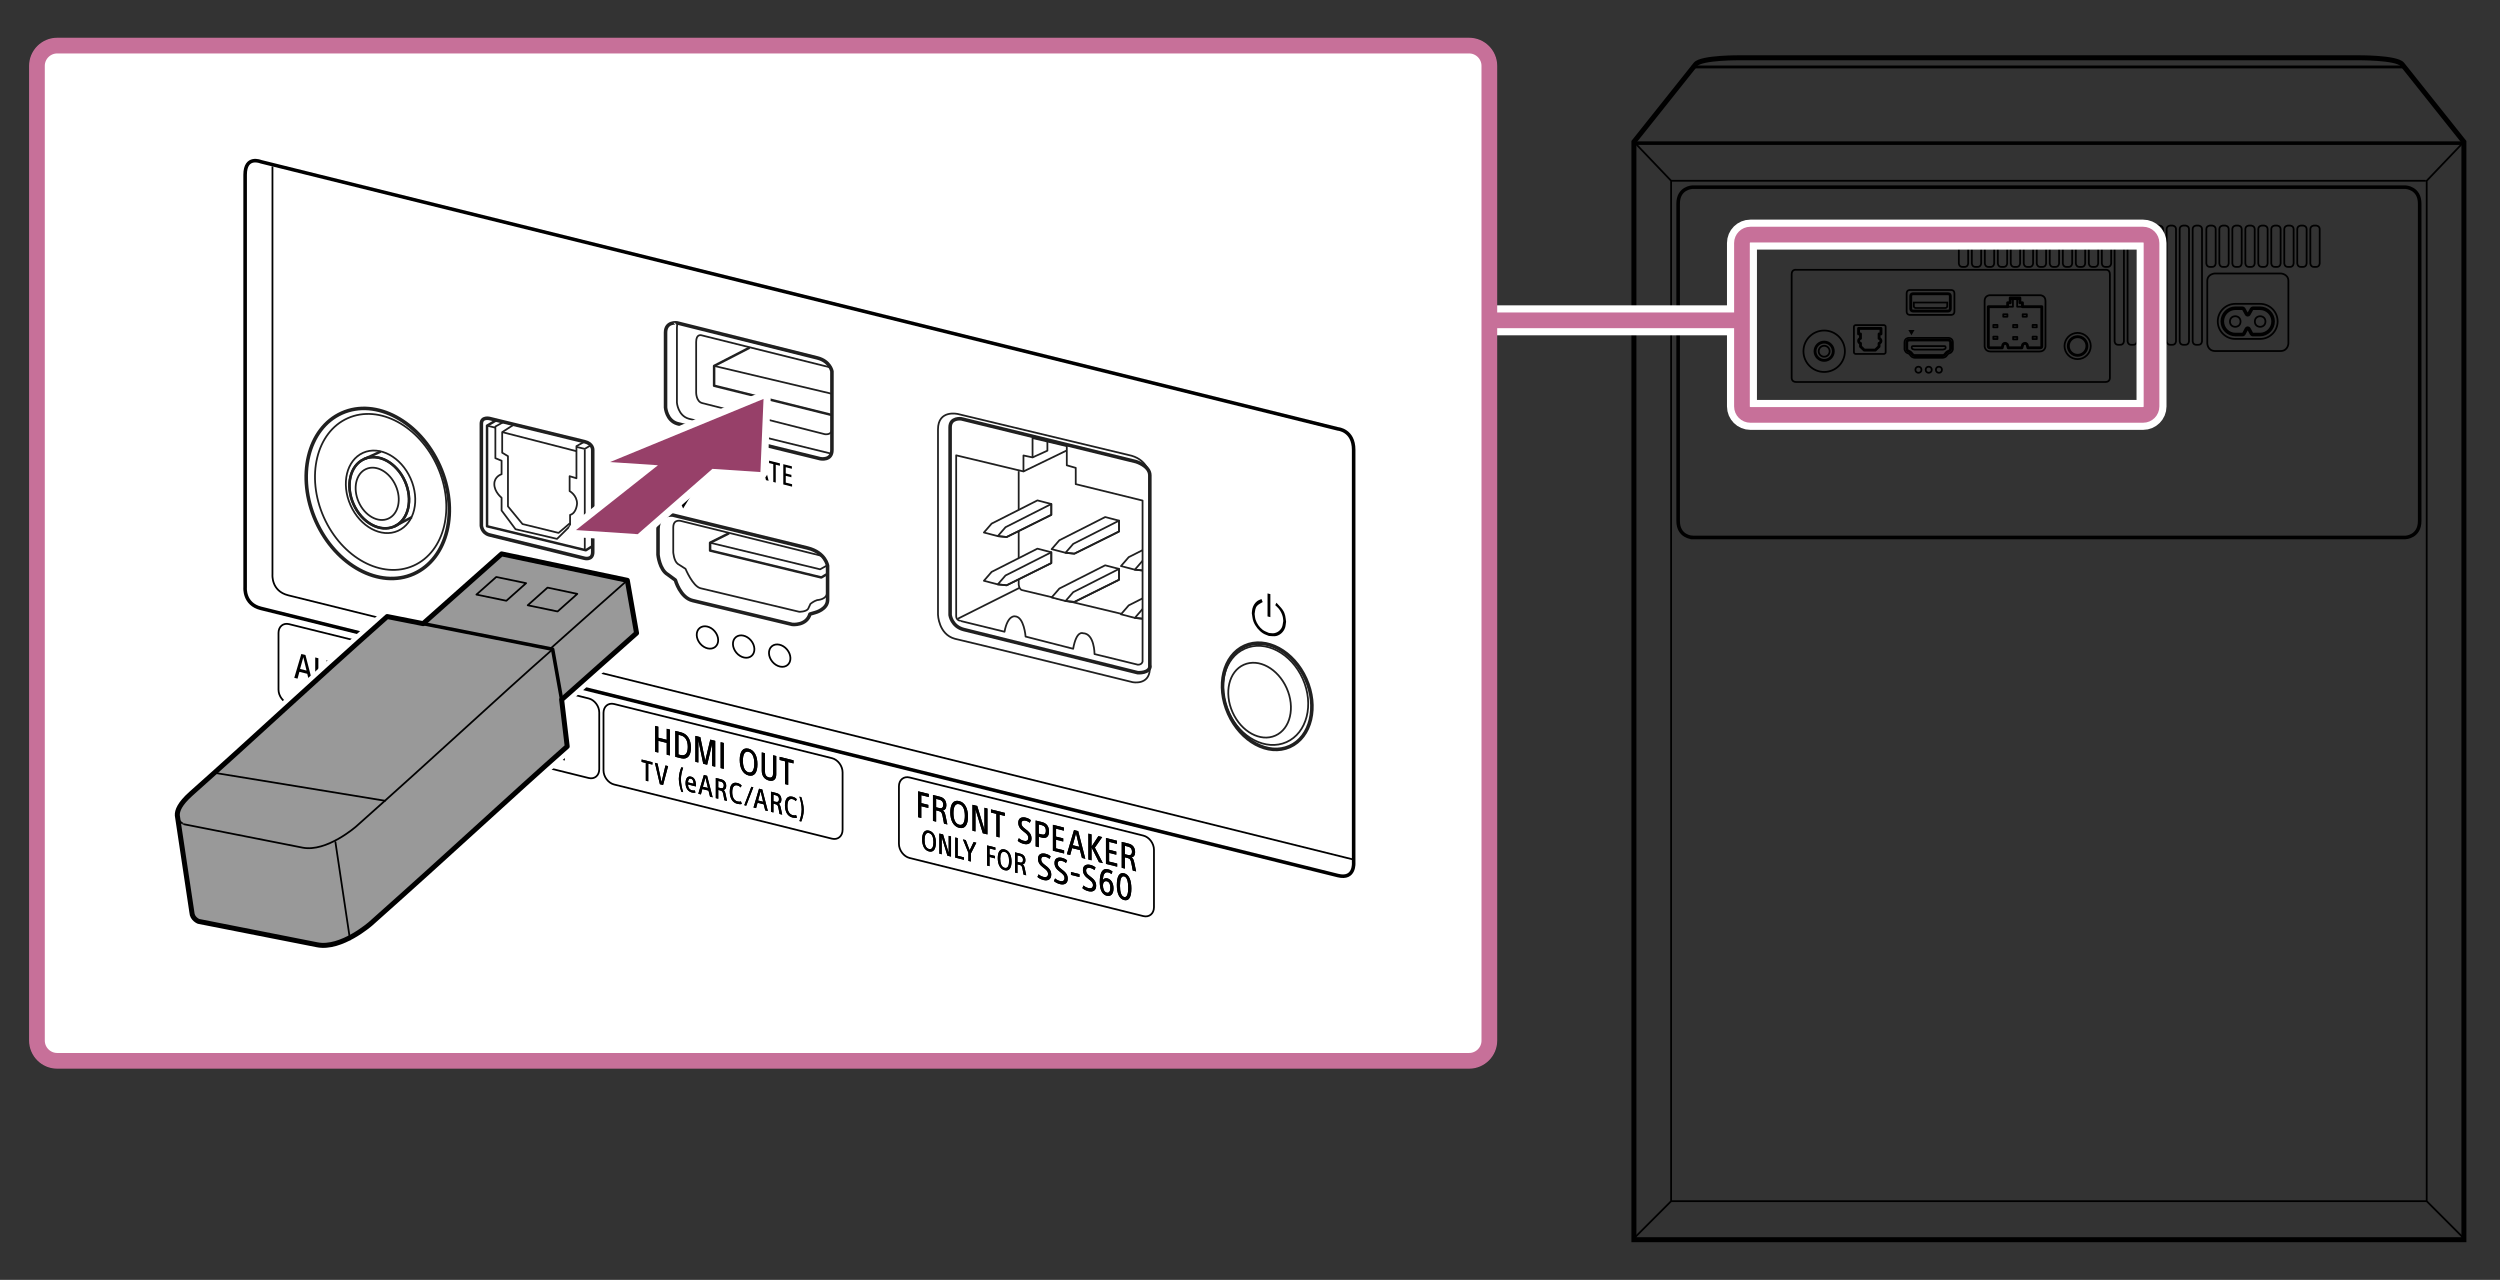<?xml version="1.0" encoding="utf-8"?>
<!-- Generator: Adobe Illustrator 27.0.0, SVG Export Plug-In . SVG Version: 6.00 Build 0)  -->
<svg version="1.1" xmlns="http://www.w3.org/2000/svg" xmlns:xlink="http://www.w3.org/1999/xlink" x="0px" y="0px"
	 width="350.326px" height="179.346px" viewBox="0 0 350.326 179.346" style="enable-background:new 0 0 350.326 179.346;"
	 xml:space="preserve">
<rect x="0" y="0" width="350.326" height="179.346" fill="#333333" stroke="none"/>
<style type="text/css">
	.st0{fill:none;}
	.st1{fill:none;stroke:#000000;stroke-width:0.4;}
	.st2{fill:none;stroke:#000000;stroke-width:0.25;}
	.st3{fill:none;stroke:#000000;stroke-width:0.5;}
	.st4{fill:none;stroke:#000000;stroke-width:0.7;}
	.st5{fill:none;stroke:#000000;stroke-width:0.4;stroke-linejoin:round;}
	.st6{fill:none;stroke:#000000;stroke-width:0.25;stroke-linejoin:round;}
	.st7{fill:none;stroke:#000000;stroke-width:0.25;stroke-miterlimit:10;}
	.st8{fill:#FFFFFF;}
	.st9{fill:none;stroke:#202020;stroke-width:0.25;stroke-linejoin:round;}
	.st10{fill:none;stroke:#202020;stroke-width:0.5;stroke-linejoin:round;}
	.st11{fill:#FFFFFF;stroke:#202020;stroke-width:0.25;stroke-linejoin:round;}
	.st12{stroke:#202020;stroke-width:0.25;stroke-linejoin:round;}
	.st13{fill:none;stroke:#202020;stroke-width:0.35;stroke-linejoin:round;}
	.st14{fill:none;stroke:#FFFFFF;stroke-width:4.2;stroke-linecap:round;stroke-linejoin:round;}
	.st15{fill:none;stroke:#C77099;stroke-width:2.2;stroke-linecap:round;stroke-linejoin:round;}
	.st16{fill:none;stroke:#FFFFFF;stroke-width:4.2;}
	.st17{fill:none;stroke:#C77099;stroke-width:2.2;}
	.st18{fill:none;stroke:#FFFFFF;stroke-width:2;stroke-linecap:round;stroke-linejoin:round;}
	.st19{fill:#999999;stroke:#FFFFFF;stroke-width:2;}
	.st20{fill:#999999;}
	.st21{fill:#FFFFFF;stroke:#FFFFFF;stroke-width:2;stroke-linecap:round;stroke-linejoin:round;}
	.st22{fill:#974069;}
	.st23{fill:none;stroke:#000000;stroke-width:0.25;stroke-linecap:round;stroke-linejoin:round;}
	.st24{fill:none;stroke:#000000;stroke-width:0.5;stroke-linecap:round;stroke-linejoin:round;}
	.st25{fill:none;stroke:#000000;stroke-width:0.7;stroke-linecap:round;stroke-linejoin:round;}
</style>
<g id="レイヤー_7">
</g>
<g id="Layer_1">
	<path class="st0" d="M348.326,2v175.346H2V2H348.326 M350.326,0h-2H2H0v2v175.346v2h2h346.326h2v-2V2V0L350.326,0z"/>
	<g>
		<g>
			<g>
				<g>
					<line class="st1" x1="237.071" y1="9.384" x2="337.089" y2="9.384"/>
					<path class="st1" d="M336.904,9.384"/>
					<polyline class="st2" points="345.267,19.874 340.053,25.333 340.053,168.321 345.267,173.535 					"/>
					<polyline class="st2" points="228.96,19.874 234.174,25.333 234.174,168.321 228.96,173.535 					"/>
					<path class="st3" d="M237.144,75.314c0,0-1.985-0.079-1.985-2.303V28.529c0-2.223,1.985-2.303,1.985-2.303h99.94
						c0,0,1.985,0.079,1.985,2.303v44.483c0,2.223-1.985,2.303-1.985,2.303H237.144z"/>
					<line class="st2" x1="234.174" y1="25.333" x2="339.931" y2="25.333"/>
					<line class="st3" x1="228.96" y1="20.058" x2="345.267" y2="20.058"/>
					<path class="st4" d="M228.96,173.719V19.874l8.649-10.858c0.797-0.981,6.318-0.92,6.318-0.92H330.3c0,0,5.521-0.061,6.318,0.92
						l8.649,10.858v153.846H228.96z"/>
					<line class="st2" x1="234.174" y1="168.321" x2="340.053" y2="168.321"/>
					<path class="st2" d="M295.027,37.806c0,0,0.634-0.102,0.634,0.634v14.456c0,0,0.061,0.634-0.634,0.634H251.7
						c-0.695,0-0.634-0.634-0.634-0.634V38.44c0-0.736,0.634-0.634,0.634-0.634H295.027z"/>
					<g>
						<circle class="st2" cx="255.622" cy="49.22" r="2.904"/>
						<circle class="st1" cx="255.622" cy="49.22" r="1.281"/>
						<circle class="st2" cx="255.622" cy="49.22" r="0.768"/>
					</g>
					<g>
						<path class="st2" d="M263.976,49.597c0,0,0.263,0,0.263-0.263v-3.518c0-0.263-0.263-0.263-0.263-0.263h-3.923
							c0,0-0.263,0-0.263,0.263v3.518c0,0.263,0.263,0.263,0.263,0.263H263.976z"/>
						<path class="st5" d="M262.79,49.057l0.523-0.504v-0.439c0,0,0.262-0.069,0.262-0.346s-0.258-0.346-0.258-0.346v-0.627h0.266
							V46.02h-3.141v0.774h0.266v0.627c0,0-0.258,0.069-0.258,0.346s0.262,0.346,0.262,0.346v0.439l0.523,0.504H262.79z"/>
					</g>
					<path class="st2" d="M272.122,50.138c0.491,0,0.635-0.26,0.635-0.26l0.254-0.3l0.277-0.121c0.288-0.121,0.37-0.502,0.37-0.502
						v-0.964c0-0.658-0.658-0.647-0.658-0.647h-5.464c0,0-0.658-0.012-0.658,0.647v0.964c0,0,0.082,0.381,0.37,0.502l0.277,0.121
						l0.254,0.3c0,0,0.144,0.26,0.635,0.26H272.122z"/>
					<path class="st1" d="M272.254,49.827c0.179,0,0.266-0.133,0.266-0.133l0.248-0.294c0.029-0.046,0.121-0.092,0.121-0.092
						l0.266-0.127c0.202-0.092,0.185-0.312,0.185-0.312v-0.883c0-0.335-0.335-0.341-0.335-0.341h-5.475c0,0-0.335,0.006-0.335,0.341
						v0.883c0,0-0.017,0.219,0.185,0.312l0.266,0.127c0,0,0.092,0.046,0.121,0.092l0.248,0.294c0,0,0.087,0.133,0.266,0.133H272.254
						z"/>
					<path class="st2" d="M272.254,48.989l0.254-0.064c0.087-0.029,0.133-0.173,0.133-0.173v-0.098c0-0.173-0.173-0.156-0.173-0.156
						h-4.401c0,0-0.173-0.017-0.173,0.156v0.098c0,0,0.046,0.144,0.133,0.173l0.254,0.064H272.254z"/>
					<g>
						<path class="st2" d="M273.382,44.127c0,0,0.491,0.041,0.491-0.481v-2.528c0-0.521-0.491-0.481-0.491-0.481h-5.712
							c0,0-0.491-0.041-0.491,0.481v2.528c0,0.521,0.491,0.481,0.491,0.481H273.382z"/>
						<path class="st1" d="M272.951,43.587c0.366,0,0.347-0.339,0.347-0.339v-1.752c0-0.368-0.36-0.33-0.36-0.33h-4.823
							c0,0-0.36-0.038-0.36,0.33v1.752c0,0-0.018,0.339,0.347,0.339H272.951z"/>
						<path class="st2" d="M272.868,42.394v0.529c0,0-0.031,0.238-0.291,0.238h-4.102c-0.261,0-0.291-0.238-0.291-0.238v-0.529
							H272.868z"/>
					</g>
					<g>
						<circle class="st2" cx="291.139" cy="48.486" r="1.838"/>
						<circle class="st1" cx="291.139" cy="48.486" r="1.307"/>
					</g>
					<g>
						<path class="st2" d="M314.038,45.879"/>
						<circle class="st2" cx="313.226" cy="45.055" r="0.742"/>
						<path class="st2" d="M315.904,45.879"/>
						<path class="st2" d="M316.708,47.493c1.357,0,2.457-1.1,2.457-2.457c0-1.357-1.1-2.457-2.457-2.457h-3.475
							c-1.357,0-2.457,1.1-2.457,2.457c0,1.357,1.1,2.457,2.457,2.457H316.708z"/>
						<path class="st3" d="M314.995,45.988c0.067,0,0.145,0.097,0.145,0.097l0.382,0.715c0.067,0.103,0.212,0.081,0.212,0.081h0.953
							c1.019,0,1.844-0.826,1.844-1.844c0-1.019-0.826-1.844-1.844-1.844h-0.929c0,0-0.158-0.004-0.23,0.105l-0.388,0.697
							c0,0-0.055,0.115-0.145,0.115h-0.048c-0.091,0-0.145-0.115-0.145-0.115l-0.388-0.697c-0.073-0.109-0.23-0.105-0.23-0.105
							h-0.929c-1.019,0-1.844,0.826-1.844,1.844c0,1.019,0.826,1.844,1.844,1.844h0.953c0,0,0.145,0.022,0.212-0.081l0.382-0.715
							c0,0,0.079-0.097,0.145-0.097H314.995z"/>
						<circle class="st2" cx="316.716" cy="45.055" r="0.742"/>
					</g>
					<path class="st2" d="M319.542,49.192c1.092,0,1.13-1.055,1.13-1.055v-8.759c0-0.999-1.055-1.055-1.055-1.055h-9.255
						c0,0-1.055,0.056-1.055,1.055v8.759c0,0,0.038,1.055,1.13,1.055H319.542z"/>
					<g>
						<polyline class="st6" points="281.331,42.979 282.073,42.979 282.073,41.92 						"/>
						<rect x="280.717" y="44.038" class="st6" width="0.583" height="0.339"/>
						<rect x="279.325" y="45.53" class="st6" width="0.583" height="0.339"/>
						<rect x="282.099" y="45.53" class="st6" width="0.583" height="0.339"/>
						<rect x="282.099" y="47.216" class="st6" width="0.583" height="0.339"/>
						<rect x="279.325" y="47.173" class="st6" width="0.583" height="0.339"/>
						<path class="st2" d="M285.782,49.257c0.828,0,0.852-0.728,0.852-0.728v-6.357c0-0.781-0.728-0.804-0.728-0.804h-7.074
							c0,0-0.728,0.022-0.728,0.804v6.357c0,0,0.024,0.728,0.852,0.728H285.782z"/>
						<path class="st5" d="M283.047,41.75v0.678h0.36v0.551h2.711v5.575c0,0-0.005,0.187-0.212,0.187h-1.738l-0.094-0.374
							c0,0-0.037-0.255-0.328-0.255c0,0-0.269,0.022-0.328,0.255l-0.094,0.374h-1.909l-0.094-0.374
							c-0.059-0.234-0.328-0.255-0.328-0.255c-0.291,0-0.328,0.255-0.328,0.255l-0.094,0.374h-1.738
							c-0.207,0-0.212-0.187-0.212-0.187v-5.575h2.711v-0.551h0.36V41.92V41.75H283.047z"/>
						<polyline class="st6" points="283.407,42.979 282.666,42.979 282.666,41.92 						"/>
						
							<rect x="283.439" y="44.038" transform="matrix(-1 -4.056900e-11 4.056900e-11 -1 567.46 88.415)" class="st6" width="0.583" height="0.339"/>
						
							<rect x="284.831" y="45.53" transform="matrix(-1 -4.837076e-11 4.837076e-11 -1 570.244 91.4)" class="st6" width="0.583" height="0.339"/>
						
							<rect x="284.831" y="47.173" transform="matrix(-1 -4.369006e-11 4.369006e-11 -1 570.244 94.686)" class="st6" width="0.583" height="0.339"/>
						<line class="st6" x1="281.691" y1="41.92" x2="283.047" y2="41.92"/>
					</g>
					<path class="st2" d="M275.287,37.404c0.505,0,0.513-0.512,0.513-0.512v-4.774c0-0.485-0.513-0.512-0.513-0.512h-0.282
						c0,0-0.513,0.028-0.513,0.512v4.774c0,0,0.007,0.512,0.513,0.512H275.287z"/>
					<path class="st2" d="M277.109,37.404c0.505,0,0.513-0.512,0.513-0.512v-4.774c0-0.485-0.513-0.512-0.513-0.512h-0.283
						c0,0-0.513,0.028-0.513,0.512v4.774c0,0,0.007,0.512,0.513,0.512H277.109z"/>
					<path class="st2" d="M278.931,37.404c0.505,0,0.513-0.512,0.513-0.512v-4.774c0-0.485-0.513-0.512-0.513-0.512h-0.282
						c0,0-0.513,0.028-0.513,0.512v4.774c0,0,0.007,0.512,0.513,0.512H278.931z"/>
					<path class="st2" d="M280.753,37.404c0.505,0,0.513-0.512,0.513-0.512v-4.774c0-0.485-0.513-0.512-0.513-0.512h-0.283
						c0,0-0.513,0.028-0.513,0.512v4.774c0,0,0.007,0.512,0.513,0.512H280.753z"/>
					<path class="st2" d="M282.563,37.404c0.505,0,0.513-0.512,0.513-0.512v-4.774c0-0.485-0.513-0.512-0.513-0.512h-0.283
						c0,0-0.513,0.028-0.513,0.512v4.774c0,0,0.007,0.512,0.513,0.512H282.563z"/>
					<path class="st2" d="M284.385,37.404c0.505,0,0.513-0.512,0.513-0.512v-4.774c0-0.485-0.513-0.512-0.513-0.512h-0.282
						c0,0-0.513,0.028-0.513,0.512v4.774c0,0,0.007,0.512,0.513,0.512H284.385z"/>
					<path class="st2" d="M286.207,37.404c0.505,0,0.513-0.512,0.513-0.512v-4.774c0-0.485-0.513-0.512-0.513-0.512h-0.283
						c0,0-0.513,0.028-0.513,0.512v4.774c0,0,0.007,0.512,0.513,0.512H286.207z"/>
					<path class="st2" d="M288.029,37.404c0.505,0,0.513-0.512,0.513-0.512v-4.774c0-0.485-0.513-0.512-0.513-0.512h-0.283
						c0,0-0.513,0.028-0.513,0.512v4.774c0,0,0.007,0.512,0.513,0.512H288.029z"/>
					<path class="st2" d="M289.861,37.404c0.505,0,0.513-0.512,0.513-0.512v-4.774c0-0.485-0.513-0.512-0.513-0.512h-0.282
						c0,0-0.513,0.028-0.513,0.512v4.774c0,0,0.007,0.512,0.513,0.512H289.861z"/>
					<path class="st2" d="M291.683,37.404c0.505,0,0.513-0.512,0.513-0.512v-4.774c0-0.485-0.513-0.512-0.513-0.512H291.4
						c0,0-0.513,0.028-0.513,0.512v4.774c0,0,0.007,0.512,0.513,0.512H291.683z"/>
					<path class="st2" d="M293.505,37.404c0.505,0,0.513-0.512,0.513-0.512v-4.774c0-0.485-0.513-0.512-0.513-0.512h-0.282
						c0,0-0.513,0.028-0.513,0.512v4.774c0,0,0.007,0.512,0.513,0.512H293.505z"/>
					<path class="st2" d="M295.327,37.404c0.505,0,0.513-0.512,0.513-0.512v-4.774c0-0.485-0.513-0.512-0.513-0.512h-0.283
						c0,0-0.513,0.028-0.513,0.512v4.774c0,0,0.007,0.512,0.513,0.512H295.327z"/>
					<path class="st2" d="M297.113,48.318c0.505,0,0.513-0.512,0.513-0.512V32.117c0-0.485-0.513-0.512-0.513-0.512h-0.282
						c0,0-0.513,0.028-0.513,0.512v15.688c0,0,0.007,0.512,0.513,0.512H297.113z"/>
					<path class="st2" d="M298.935,48.318c0.505,0,0.513-0.512,0.513-0.512V32.117c0-0.485-0.513-0.512-0.513-0.512h-0.283
						c0,0-0.513,0.028-0.513,0.512v15.688c0,0,0.007,0.512,0.513,0.512H298.935z"/>
					<path class="st2" d="M300.757,48.318c0.505,0,0.513-0.512,0.513-0.512V32.117c0-0.485-0.513-0.512-0.513-0.512h-0.282
						c0,0-0.513,0.028-0.513,0.512v15.688c0,0,0.007,0.512,0.513,0.512H300.757z"/>
					<path class="st2" d="M302.589,48.318c0.505,0,0.513-0.512,0.513-0.512V32.117c0-0.485-0.513-0.512-0.513-0.512h-0.282
						c0,0-0.513,0.028-0.513,0.512v15.688c0,0,0.007,0.512,0.513,0.512H302.589z"/>
					<path class="st2" d="M304.411,48.318c0.505,0,0.513-0.512,0.513-0.512V32.117c0-0.485-0.513-0.512-0.513-0.512h-0.283
						c0,0-0.513,0.028-0.513,0.512v15.688c0,0,0.007,0.512,0.513,0.512H304.411z"/>
					<path class="st2" d="M306.233,48.318c0.505,0,0.513-0.512,0.513-0.512V32.117c0-0.485-0.513-0.512-0.513-0.512h-0.282
						c0,0-0.513,0.028-0.513,0.512v15.688c0,0,0.007,0.512,0.513,0.512H306.233z"/>
					<path class="st2" d="M308.055,48.318c0.505,0,0.513-0.512,0.513-0.512V32.117c0-0.485-0.513-0.512-0.513-0.512h-0.283
						c0,0-0.513,0.028-0.513,0.512v15.688c0,0,0.007,0.512,0.513,0.512H308.055z"/>
					<path class="st2" d="M309.972,37.404c0.505,0,0.513-0.512,0.513-0.512v-4.774c0-0.485-0.513-0.512-0.513-0.512h-0.283
						c0,0-0.513,0.028-0.513,0.512v4.774c0,0,0.007,0.512,0.513,0.512H309.972z"/>
					<path class="st2" d="M311.794,37.404c0.505,0,0.513-0.512,0.513-0.512v-4.774c0-0.485-0.513-0.512-0.513-0.512h-0.283
						c0,0-0.513,0.028-0.513,0.512v4.774c0,0,0.007,0.512,0.513,0.512H311.794z"/>
					<path class="st2" d="M313.616,37.404c0.505,0,0.513-0.512,0.513-0.512v-4.774c0-0.485-0.513-0.512-0.513-0.512h-0.283
						c0,0-0.513,0.028-0.513,0.512v4.774c0,0,0.007,0.512,0.513,0.512H313.616z"/>
					<path class="st2" d="M315.438,37.404c0.505,0,0.513-0.512,0.513-0.512v-4.774c0-0.485-0.513-0.512-0.513-0.512h-0.283
						c0,0-0.513,0.028-0.513,0.512v4.774c0,0,0.007,0.512,0.513,0.512H315.438z"/>
					<path class="st2" d="M317.249,37.404c0.505,0,0.513-0.512,0.513-0.512v-4.774c0-0.485-0.513-0.512-0.513-0.512h-0.282
						c0,0-0.513,0.028-0.513,0.512v4.774c0,0,0.007,0.512,0.513,0.512H317.249z"/>
					<path class="st2" d="M319.071,37.404c0.505,0,0.513-0.512,0.513-0.512v-4.774c0-0.485-0.513-0.512-0.513-0.512h-0.283
						c0,0-0.513,0.028-0.513,0.512v4.774c0,0,0.007,0.512,0.513,0.512H319.071z"/>
					<path class="st2" d="M320.892,37.404c0.505,0,0.513-0.512,0.513-0.512v-4.774c0-0.485-0.513-0.512-0.513-0.512h-0.282
						c0,0-0.513,0.028-0.513,0.512v4.774c0,0,0.007,0.512,0.513,0.512H320.892z"/>
					<path class="st2" d="M322.714,37.404c0.505,0,0.513-0.512,0.513-0.512v-4.774c0-0.485-0.513-0.512-0.513-0.512h-0.283
						c0,0-0.513,0.028-0.513,0.512v4.774c0,0,0.007,0.512,0.513,0.512H322.714z"/>
					<path class="st2" d="M324.546,37.404c0.505,0,0.513-0.512,0.513-0.512v-4.774c0-0.485-0.513-0.512-0.513-0.512h-0.283
						c0,0-0.513,0.028-0.513,0.512v4.774c0,0,0.007,0.512,0.513,0.512H324.546z"/>
				</g>
			</g>
			<g>
				<circle class="st7" cx="268.831" cy="51.812" r="0.426"/>
				<circle class="st7" cx="270.27" cy="51.812" r="0.426"/>
				<circle class="st7" cx="271.702" cy="51.812" r="0.426"/>
			</g>
		</g>
		<polygon points="267.85,46.988 268.283,46.239 267.418,46.239 		"/>
	</g>
</g>
<g id="indicator_line">
</g>
<g id="Layer_1b">
	<path class="st8" d="M208.702,57.293V9.225c0-1.559-1.276-2.835-2.835-2.835H8.012c-1.559,0-2.835,1.276-2.835,2.835v136.593
		c0,1.559,1.276,2.835,2.835,2.835h197.856c1.559,0,2.835-1.276,2.835-2.835V76.783"/>
	<g>
		<g>
			<g>
				<g>
					<g>
						<path class="st3" d="M187.48,60.103c0,0,2.208,0.164,2.208,2.93v57.824c0,0,0.214,2.435-2.208,1.834L36.558,85.251
							c-2.422-0.601-2.208-2.93-2.208-2.93V24.497c0-2.766,2.208-1.834,2.208-1.834L187.48,60.103z"/>
					</g>
				</g>
			</g>
			<g>
				<g>
					<g>
						<path class="st2" d="M189.776,120.478L40.389,83.419c-2.422-0.601-2.208-2.93-2.208-2.93V23.313"/>
					</g>
				</g>
				<g>
					<path d="M178.871,84.461l-0.174,0.341c0.169,0.169,0.357,0.316,0.506,0.506c0.268,0.342,0.466,0.749,0.558,1.158
						c0.042,0.187,0.043,0.373,0.064,0.56c-0.065,0.295-0.071,0.627-0.196,0.885c-0.218,0.447-0.636,0.752-1.117,0.821
						c-0.221,0.031-0.462-0.026-0.693-0.039c-0.289-0.142-0.598-0.225-0.866-0.427c-0.464-0.351-0.843-0.896-1.017-1.458
						c-0.08-0.258-0.082-0.518-0.123-0.778c0.074-0.472,0.064-0.862,0.389-1.181c0.212-0.208,0.493-0.322,0.739-0.483l-0.174-0.428
						c-0.202,0.101-0.428,0.165-0.606,0.304c-0.321,0.25-0.557,0.62-0.667,1.056c-0.05,0.2-0.051,0.422-0.077,0.633
						c0.078,0.392,0.084,0.794,0.235,1.177c0.261,0.665,0.761,1.279,1.337,1.646c0.264,0.169,0.554,0.243,0.831,0.365
						c0.346,0.001,0.716,0.087,1.037,0.004c0.556-0.144,1.01-0.572,1.217-1.141c0.095-0.261,0.098-0.573,0.147-0.859
						c-0.088-0.609-0.077-1.073-0.465-1.647C179.502,85.103,179.166,84.8,178.871,84.461z"/>
					<polygon points="178.017,83.254 177.62,83.156 177.62,86.38 178.017,86.478 					"/>
				</g>
			</g>
			<g>
				<g>
					<path d="M67.847,103.815c-0.645-0.16-0.959-0.836-0.959-1.677c0-0.846,0.31-1.366,0.959-1.206
						c0.649,0.161,0.955,0.835,0.955,1.68C68.802,103.454,68.496,103.976,67.847,103.815z M67.847,101.266
						c-0.452-0.112-0.616,0.339-0.616,0.956c0,0.614,0.164,1.146,0.62,1.259c0.452,0.112,0.608-0.34,0.608-0.954
						C68.459,101.91,68.299,101.379,67.847,101.266z"/>
					<path d="M69.283,101.335l0.708,0.176c0.383,0.095,0.737,0.376,0.737,0.997c0,0.633-0.354,0.769-0.733,0.675l-0.368-0.091v1.117
						l-0.343-0.085V101.335z M69.626,102.758l0.324,0.08c0.237,0.059,0.434,0.001,0.434-0.4c0-0.409-0.197-0.544-0.459-0.609
						l-0.299-0.074V102.758z"/>
					<path d="M71.539,102.229l-0.584-0.145v-0.335l1.502,0.373v0.335l-0.576-0.143v2.454l-0.343-0.085V102.229z"/>
					<path d="M72.836,102.217l0.343,0.085v2.789l-0.343-0.085V102.217z"/>
					<path d="M74.703,102.633c0.248,0.062,0.471,0.191,0.602,0.354l-0.139,0.264c-0.098-0.111-0.222-0.224-0.441-0.278
						c-0.47-0.117-0.725,0.206-0.725,0.941c0,0.712,0.27,1.16,0.744,1.277c0.197,0.049,0.35,0.044,0.463-0.015l0.12,0.356
						c-0.139,0.056-0.354,0.05-0.62-0.016c-0.667-0.166-1.05-0.772-1.05-1.692C73.657,102.904,74.043,102.469,74.703,102.633z"/>
					<path d="M75.971,105.783l-0.357-0.089l0.769-2.598l0.452,0.112l0.769,2.979l-0.364-0.09l-0.211-0.843l-0.853-0.212
						L75.971,105.783z M76.249,104.727l0.703,0.175l-0.35-1.456L76.249,104.727z"/>
					<path d="M77.936,103.482l0.343,0.085v2.454l0.875,0.217v0.335l-1.217-0.302V103.482z"/>
				</g>
				<g>
					<path d="M68.597,96.473l-0.75-0.186v-0.43l1.931,0.479v0.43l-0.74-0.184v3.154l-0.441-0.109V96.473z"/>
					<path d="M70.161,96.431l0.474,0.118l0.708,3.31L72.05,96.9l0.468,0.116l-0.895,3.362l-0.572-0.142L70.161,96.431z"/>
					<path d="M74.471,97.5l0.441,0.109v3.584l-0.441-0.109V97.5z"/>
					<path d="M77.325,101.237v-3.028l0.422,0.105v3.584l-0.647-0.161l-1.017-3.306v3.053l-0.422-0.105v-3.584l0.665,0.165
						L77.325,101.237z"/>
				</g>
			</g>
			<g>
				<g>
					<path d="M41.694,95.097l-0.459-0.114l0.989-3.339l0.581,0.144l0.989,3.83l-0.469-0.116l-0.271-1.084l-1.097-0.272
						L41.694,95.097z M42.05,93.739l0.904,0.224l-0.45-1.871L42.05,93.739z"/>
					<path d="M46.186,95.16c0,0.683-0.356,1.024-1.012,0.862c-0.651-0.162-1.003-0.679-1.003-1.361v-2.533l0.441,0.109v2.477
						c0,0.496,0.155,0.776,0.562,0.878s0.572-0.136,0.572-0.596v-2.477l0.44,0.109V95.16z"/>
					<path d="M46.917,92.808l0.811,0.201c0.871,0.216,1.363,1.011,1.363,2.123c0,1.117-0.497,1.677-1.363,1.462l-0.811-0.201V92.808
						z M47.357,96.072l0.323,0.08c0.661,0.164,0.97-0.27,0.97-1.124c0-0.849-0.31-1.436-0.97-1.6l-0.323-0.08V96.072z"/>
					<path d="M49.704,93.5l0.441,0.109v3.584l-0.441-0.109V93.5z"/>
					<path d="M51.995,97.713c-0.83-0.206-1.232-1.075-1.232-2.156c0-1.087,0.398-1.757,1.232-1.55s1.228,1.073,1.228,2.16
						C53.222,97.249,52.829,97.92,51.995,97.713z M51.995,94.437c-0.581-0.144-0.792,0.435-0.792,1.229
						c0,0.789,0.211,1.473,0.797,1.618c0.581,0.144,0.783-0.438,0.783-1.226C52.782,95.264,52.576,94.581,51.995,94.437z"/>
					<path d="M55.433,94.921l0.441,0.109v3.584l-0.441-0.109V94.921z"/>
					<path d="M58.286,98.657v-3.028l0.422,0.105v3.584l-0.647-0.161l-1.017-3.306v3.053L56.623,98.8v-3.584l0.665,0.165
						L58.286,98.657z"/>
				</g>
			</g>
			<g>
				<path class="st7" d="M82.497,109.024l-19.189-4.76c-0.815-0.202-1.476-1.079-1.476-1.959v-7.963c0-0.88,0.661-1.429,1.476-1.226
					l19.189,4.76c0.815,0.202,1.476,1.079,1.476,1.959v7.963C83.973,108.678,83.312,109.227,82.497,109.024z"/>
			</g>
			<g>
				<path class="st7" d="M59.691,103.367l-19.189-4.76c-0.815-0.202-1.476-1.079-1.476-1.959v-7.963c0-0.88,0.661-1.429,1.476-1.226
					l19.189,4.76c0.815,0.202,1.476,1.079,1.476,1.959v7.963C61.167,103.02,60.506,103.569,59.691,103.367z"/>
			</g>
			<g>
				<g>
					<path class="st9" d="M134.244,58.019c0,0-2.803-0.677-2.803,2.164v25.956c0,0,0.081,2.744,2.356,3.37
						c0.049,0.013,0.099,0.026,0.15,0.037c2.421,0.544,24.759,6.045,24.759,6.045s2.306,0.477,2.417-1.781
						c0.003-0.056,0.004-0.113,0.004-0.172c0-2.454,0-27.033,0-27.033s-0.255-2.069-2.548-2.74L134.244,58.019z"/>
					<path class="st10" d="M161.158,93.283c0,1.098-1.72,0.982-1.72,0.982l-24.398-6.051c-1.688-0.439-1.9-2.023-1.9-2.023V59.879
						c0-1.421,1.571-1.188,1.571-1.188l24.472,5.998c0,0,1.943,0.581,1.943,1.916v27.033"/>
					<path class="st9" d="M133.99,86.361V63.805l9.428,2.258v-2.238l1.274,0.272v-2.712l4.799,1.13v2.69l1.253,0.358v2.281
						l9.364,2.3v22.556c0,0-0.064,0.451-0.658,0.445l-6.073-1.488c0,0,0-2.906-1.635-2.924c0,0-0.892-0.44-1.359,2.18l-6.667-1.71
						c0,0-0.212-2.822-1.508-2.836c0,0-0.998-0.205-1.444,2.158l-6.073-1.488C134.69,87.036,133.99,86.964,133.99,86.361z"/>
					<g>
						<polyline class="st9" points="160.128,79.942 159.024,79.829 157.081,79.323 158.164,78.076 160.097,77.096 						"/>
						<path class="st9" d="M160.097,77.096"/>
						<polyline class="st9" points="160.128,79.942 159.024,79.829 160.107,78.582 						"/>
						<path class="st9" d="M160.128,79.942"/>
						<path class="st9" d="M160.107,78.582"/>
					</g>
					<g>
						<polyline class="st9" points="160.128,86.7 159.024,86.587 157.081,86.081 158.164,84.834 160.097,83.854 						"/>
						<path class="st9" d="M160.097,83.854"/>
						<polyline class="st9" points="160.128,86.7 159.024,86.587 160.107,85.34 						"/>
						<path class="st9" d="M160.128,86.7"/>
						<path class="st9" d="M160.107,85.34"/>
					</g>
					<path class="st9" d="M142.749,66.023v15.852c0,0,0.032,0.678,0.446,0.812l13.94,3.33"/>
					<g>
						<polygon class="st11" points="137.875,74.621 138.958,73.374 145.376,70.12 147.319,70.626 147.319,72.144 141.061,75.254 
							139.818,75.127 						"/>
						<polygon class="st9" points="147.319,70.626 147.319,72.144 141.061,75.254 139.818,75.127 140.901,73.88 						"/>
					</g>
					<g>
						<polygon class="st11" points="137.875,81.384 138.958,80.137 145.376,76.884 147.319,77.39 147.319,78.907 141.061,82.017 
							139.818,81.89 						"/>
						<polygon class="st9" points="147.319,77.39 147.319,78.907 141.061,82.017 139.818,81.89 140.901,80.643 						"/>
					</g>
					<g>
						<polygon class="st11" points="147.367,76.954 148.45,75.707 154.868,72.454 156.811,72.96 156.811,74.477 150.552,77.587 
							149.31,77.46 						"/>
						<polygon class="st9" points="156.811,72.96 156.811,74.477 150.552,77.587 149.31,77.46 150.393,76.213 						"/>
					</g>
					<g>
						<polygon class="st11" points="147.367,83.718 148.45,82.471 154.868,79.217 156.811,79.723 156.811,81.241 150.552,84.351 
							149.31,84.224 						"/>
						<polygon class="st9" points="156.811,79.723 156.811,81.241 150.552,84.351 149.31,84.224 150.393,82.977 						"/>
					</g>
					<line class="st12" x1="143.417" y1="66.063" x2="149.448" y2="63.139"/>
					<polyline class="st9" points="144.691,64.097 146.772,63.152 146.772,61.839 					"/>
					<line class="st12" x1="142.823" y1="82.392" x2="134.202" y2="86.708"/>
				</g>
				<g>
					
						<ellipse transform="matrix(0.913 -0.408 0.408 0.913 -23.475 27.714)" class="st9" cx="53.306" cy="68.952" rx="4.606" ry="5.99"/>
					<path class="st13" d="M53.343,63.282l-2.333,1.051c-1.986,0.904-2.642,3.749-1.466,6.355c1.177,2.606,3.74,3.986,5.727,3.083
						l2.435-1.303"/>
					
						<ellipse transform="matrix(0.913 -0.408 0.408 0.913 -23.634 27.598)" class="st9" cx="52.86" cy="69.188" rx="2.837" ry="3.809"/>
					
						<ellipse transform="matrix(0.913 -0.408 0.408 0.913 -23.602 27.574)" class="st10" cx="52.917" cy="69.183" rx="9.5" ry="12.342"/>
					
						<ellipse transform="matrix(0.913 -0.407 0.407 0.913 -23.452 27.741)" class="st9" cx="53.388" cy="68.918" rx="8.724" ry="11.319"/>
					
						<ellipse transform="matrix(0.913 -0.408 0.408 0.913 -23.542 27.667)" class="st13" cx="53.136" cy="69.063" rx="3.941" ry="5.169"/>
					<path class="st13" d="M51.011,64.332c1.986-0.904,4.55,0.476,5.727,3.083s0.52,5.452-1.466,6.355"/>
				</g>
				<g>
					<path class="st10" d="M93.263,46.606v10.503c0,0,0.127,1.809,1.656,2.257l20.045,4.916c0,0,1.614,0.319,1.614-1.23v-11.02
						c0,0-0.255-1.423-2.038-1.874l-19.663-4.911C94.877,45.246,93.263,45.013,93.263,46.606z"/>
					<path class="st9" d="M94.972,45.271c-0.072,0.172-0.115,0.383-0.115,0.644v10.503c0,0,0.127,1.809,1.656,2.257l20.045,4.916"/>
					<path class="st9" d="M116.504,51.525l-18.155-4.529c0,0-0.796-0.299-0.796,0.927v7.103c0,0,0,1.259,0.86,1.462l17.168,4.356
						c0,0,0.987,0.172,0.987-0.699"/>
					<polyline class="st13" points="105.037,48.717 100.069,51.277 100.069,54.053 116.504,58.143 					"/>
					<line class="st9" x1="100.069" y1="51.277" x2="116.535" y2="55.174"/>
				</g>
				<g>
					<path class="st10" d="M94.304,72.183c0,0-2.021-0.326-2.095,1.911v3.641c0,0,0.187,2.088,1.384,2.784l1.048,0.77
						c0,0,0.674,2.473,2.432,2.872l13.957,3.342c0,0,1.983,0.212,2.47-1.452l0.748-0.219c0,0,1.684-0.436,1.721-1.725V79.29
						c0,0-0.262-1.861-2.806-2.497L94.304,72.183z"/>
					<path class="st9" d="M115.071,77.876l-19.532-4.845c0,0-1.197-0.431-1.197,0.897v3.451c0,0,0.075,1.215,0.636,1.638
						l1.085,0.695c0,0,1.01,2.439,2.095,2.716l13.845,3.303c0,0,0.935,0.01,1.235-0.403l0.337-0.717c0,0,0.449-0.374,0.935-0.521
						c0,0,1.384-0.06,1.384-1.047"/>
					<polyline class="st13" points="102.16,74.728 99.506,76.054 99.506,77.152 115.091,80.92 115.983,80.392 					"/>
					<polyline class="st9" points="99.506,76.054 114.922,79.778 115.983,79.187 					"/>
				</g>
				<g>
					<path class="st10" d="M68.6,58.642c0,0-1.147-0.271-1.147,0.73v14.302c0,0,0.064,0.969,1.083,1.271l13.345,3.281
						c0,0,1.178,0.336,1.178-0.859V63.032c0,0,0.032-0.871-1.147-1.143L68.6,58.642z"/>
					<polyline class="st13" points="69.651,58.825 68.25,59.649 68.25,73.747 82.094,77.108 83.071,76.495 					"/>
					<path class="st9" d="M81.914,61.889l-1.136,0.633v4.498l-0.956-0.29v2.088c0,0,1.04,0.571,1.04,1.755
						c0,0-0.064,1.334-0.977,1.582v1.55l-1.826,1.809l-5.818-1.356l-1.954-2.626v-1.786c0,0-1.019-0.808-1.019-1.905
						s1.019-1.388,1.019-1.388v-1.894l-0.871-0.354V59.77l1.104-0.612"/>
					<polyline class="st9" points="80.799,62.629 81.945,62.901 82.752,62.415 					"/>
					<line class="st9" x1="68.334" y1="59.672" x2="69.436" y2="59.933"/>
					<line class="st9" x1="81.945" y1="62.988" x2="81.945" y2="77.085"/>
					<polyline class="st9" points="71.881,59.582 70.373,60.555 70.373,63.439 71.18,63.922 71.18,70.96 73.218,73.436 
						78.272,74.676 79.864,73.317 					"/>
					<line class="st9" x1="70.373" y1="60.555" x2="80.735" y2="63.216"/>
				</g>
			</g>
			<g>
				
					<ellipse transform="matrix(0.913 -0.408 0.408 0.913 -24.692 80.492)" class="st9" cx="176.5" cy="98.176" rx="4.15" ry="5.434"/>
				
					<ellipse transform="matrix(0.913 -0.408 0.408 0.913 -24.388 80.852)" class="st10" cx="177.565" cy="97.665" rx="5.932" ry="7.712"/>
				
					<ellipse transform="matrix(0.913 -0.407 0.407 0.913 -24.325 80.627)" class="st9" cx="177.428" cy="97.514" rx="5.697" ry="7.172"/>
			</g>
			
				<ellipse transform="matrix(0.767 -0.641 0.641 0.767 -34.19 84.413)" class="st7" cx="99.192" cy="89.306" rx="1.337" ry="1.715"/>
			
				<ellipse transform="matrix(0.767 -0.641 0.641 0.767 -33.825 87.966)" class="st7" cx="104.269" cy="90.579" rx="1.337" ry="1.715"/>
			
				<ellipse transform="matrix(0.767 -0.641 0.641 0.767 -33.462 91.501)" class="st7" cx="109.32" cy="91.847" rx="1.337" ry="1.715"/>
			<g>
				<path class="st7" d="M160.216,128.374l-32.76-8.146c-0.823-0.205-1.489-1.092-1.489-1.982v-8.058
					c0-0.89,0.667-1.446,1.489-1.241l32.76,8.146c0.823,0.205,1.489,1.092,1.489,1.982v8.058
					C161.706,128.023,161.039,128.578,160.216,128.374"/>
				<polygon points="128.657,110.885 130.157,111.257 130.157,111.693 129.102,111.431 129.102,112.541 130.086,112.786 
					130.086,113.22 129.102,112.976 129.102,114.624 128.657,114.513 				"/>
				<polygon points="128.657,110.885 130.157,111.257 130.157,111.693 129.102,111.431 129.102,112.541 130.086,112.786 
					130.086,113.22 129.102,112.976 129.102,114.624 128.657,114.513 				"/>
				<path d="M130.737,111.402l0.993,0.247c0.487,0.121,0.885,0.491,0.885,1.192c0,0.42-0.18,0.683-0.506,0.724
					c0.208,0.123,0.303,0.311,0.397,0.775c0.085,0.42,0.16,0.777,0.251,1.193l-0.473-0.118c-0.057-0.296-0.151-0.815-0.204-1.075
					c-0.095-0.453-0.17-0.6-0.563-0.698l-0.336-0.083v1.582l-0.445-0.111V111.402z M131.182,113.125l0.421,0.105
					c0.336,0.083,0.573-0.021,0.573-0.457c0-0.486-0.28-0.647-0.554-0.715l-0.44-0.109V113.125z"/>
				<path d="M130.737,111.402l0.993,0.247c0.487,0.121,0.885,0.491,0.885,1.192c0,0.42-0.18,0.683-0.506,0.724
					c0.208,0.123,0.303,0.311,0.397,0.775c0.085,0.42,0.16,0.777,0.251,1.193l-0.473-0.118c-0.057-0.296-0.151-0.815-0.204-1.075
					c-0.095-0.453-0.17-0.6-0.563-0.698l-0.336-0.083v1.582l-0.445-0.111V111.402z M131.182,113.125l0.421,0.105
					c0.336,0.083,0.573-0.021,0.573-0.457c0-0.486-0.28-0.647-0.554-0.715l-0.44-0.109V113.125z"/>
				<path d="M134.407,116.005c-0.837-0.208-1.244-1.088-1.244-2.183c0-1.1,0.402-1.779,1.244-1.57
					c0.842,0.209,1.239,1.087,1.239,2.187C135.646,115.534,135.249,116.214,134.407,116.005 M134.407,112.688
					c-0.586-0.146-0.799,0.441-0.799,1.245c0,0.798,0.213,1.491,0.804,1.638c0.586,0.146,0.79-0.443,0.79-1.241
					C135.201,113.525,134.993,112.834,134.407,112.688"/>
				<path d="M134.407,116.005c-0.837-0.208-1.244-1.088-1.244-2.183c0-1.1,0.402-1.779,1.244-1.57
					c0.842,0.209,1.239,1.087,1.239,2.187C135.646,115.534,135.249,116.214,134.407,116.005z M134.407,112.688
					c-0.586-0.146-0.799,0.441-0.799,1.245c0,0.798,0.213,1.491,0.804,1.638c0.586,0.146,0.79-0.443,0.79-1.241
					C135.201,113.525,134.993,112.834,134.407,112.688z"/>
				<polygon points="137.948,116.26 137.948,113.194 138.374,113.3 138.374,116.929 137.721,116.767 136.694,113.421 
					136.694,116.512 136.269,116.406 136.269,112.777 136.941,112.944 				"/>
				<polygon points="137.948,116.26 137.948,113.194 138.374,113.3 138.374,116.929 137.721,116.767 136.694,113.421 
					136.694,116.512 136.269,116.406 136.269,112.777 136.941,112.944 				"/>
				<polygon points="139.621,114.046 138.865,113.858 138.865,113.422 140.814,113.907 140.814,114.342 140.066,114.157 
					140.066,117.35 139.621,117.239 				"/>
				<polygon points="139.621,114.046 138.865,113.858 138.865,113.422 140.814,113.907 140.814,114.342 140.066,114.157 
					140.066,117.35 139.621,117.239 				"/>
				<path d="M142.614,117.825l0.161-0.369c0.142,0.127,0.331,0.277,0.709,0.371c0.341,0.085,0.615-0.036,0.615-0.41
					c0-0.374-0.25-0.59-0.643-0.882c-0.459-0.339-0.766-0.697-0.766-1.25c0-0.712,0.567-0.832,1.026-0.717
					c0.369,0.092,0.581,0.222,0.747,0.37l-0.166,0.363c-0.132-0.124-0.27-0.22-0.577-0.296c-0.251-0.062-0.586-0.023-0.586,0.356
					c0,0.333,0.165,0.522,0.558,0.814c0.502,0.381,0.856,0.704,0.856,1.329c0,0.721-0.548,0.888-1.055,0.762
					C143.082,118.162,142.813,118.007,142.614,117.825"/>
				<path d="M142.614,117.825l0.161-0.369c0.142,0.127,0.331,0.277,0.709,0.371c0.341,0.085,0.615-0.036,0.615-0.41
					c0-0.374-0.25-0.59-0.643-0.882c-0.459-0.339-0.766-0.697-0.766-1.25c0-0.712,0.567-0.832,1.026-0.717
					c0.369,0.092,0.581,0.222,0.747,0.37l-0.166,0.363c-0.132-0.124-0.27-0.22-0.577-0.296c-0.251-0.062-0.586-0.023-0.586,0.356
					c0,0.333,0.165,0.522,0.558,0.814c0.502,0.381,0.856,0.704,0.856,1.329c0,0.721-0.548,0.888-1.055,0.762
					C143.082,118.162,142.813,118.007,142.614,117.825z"/>
				<path d="M145.124,114.979l0.918,0.228c0.497,0.124,0.956,0.489,0.956,1.297c0,0.824-0.459,1.002-0.951,0.88l-0.477-0.119v1.453
					l-0.445-0.111V114.979z M145.569,116.83l0.421,0.105c0.307,0.076,0.563,0.002,0.563-0.52c0-0.533-0.255-0.708-0.596-0.793
					l-0.388-0.096V116.83z"/>
				<path d="M145.124,114.979l0.918,0.228c0.497,0.124,0.956,0.489,0.956,1.297c0,0.824-0.459,1.002-0.951,0.88l-0.477-0.119v1.453
					l-0.445-0.111V114.979z M145.569,116.83l0.421,0.105c0.307,0.076,0.563,0.002,0.563-0.52c0-0.533-0.255-0.708-0.596-0.793
					l-0.388-0.096V116.83z"/>
				<polygon points="147.541,115.58 149.082,115.963 149.082,116.399 147.985,116.126 147.985,117.236 148.993,117.487 
					148.993,117.922 147.985,117.671 147.985,118.884 149.115,119.165 149.115,119.6 147.541,119.209 				"/>
				<polygon points="147.541,115.58 149.082,115.963 149.082,116.399 147.985,116.126 147.985,117.236 148.993,117.487 
					148.993,117.922 147.985,117.671 147.985,118.884 149.115,119.165 149.115,119.6 147.541,119.209 				"/>
				<path d="M149.966,119.812l-0.463-0.115l0.998-3.381l0.586,0.146l0.999,3.877l-0.473-0.118l-0.274-1.097l-1.107-0.275
					L149.966,119.812z M150.325,118.437l0.912,0.227l-0.454-1.894L150.325,118.437z"/>
				<path d="M149.966,119.812l-0.463-0.115l0.998-3.381l0.586,0.146l0.999,3.877l-0.473-0.118l-0.274-1.097l-1.107-0.275
					L149.966,119.812z M150.325,118.437l0.912,0.227l-0.454-1.894L150.325,118.437z"/>
				<polygon points="153.422,118.777 154.543,120.95 153.999,120.815 152.958,118.734 152.958,120.556 152.514,120.445 
					152.514,116.816 152.958,116.927 152.958,118.631 153.919,117.166 154.453,117.299 				"/>
				<polygon points="153.422,118.777 154.543,120.95 153.999,120.815 152.958,118.734 152.958,120.556 152.514,120.445 
					152.514,116.816 152.958,116.927 152.958,118.631 153.919,117.166 154.453,117.299 				"/>
				<polygon points="154.977,117.429 156.519,117.812 156.519,118.248 155.422,117.975 155.422,119.085 156.429,119.336 
					156.429,119.771 155.422,119.52 155.422,120.733 156.552,121.014 156.552,121.449 154.977,121.058 				"/>
				<polygon points="154.977,117.429 156.519,117.812 156.519,118.248 155.422,117.975 155.422,119.085 156.429,119.336 
					156.429,119.771 155.422,119.52 155.422,120.733 156.552,121.014 156.552,121.449 154.977,121.058 				"/>
				<path d="M157.185,117.978l0.993,0.247c0.487,0.121,0.885,0.491,0.885,1.192c0,0.42-0.18,0.682-0.506,0.724
					c0.208,0.123,0.303,0.311,0.397,0.775c0.085,0.42,0.161,0.777,0.251,1.193l-0.473-0.118c-0.057-0.296-0.151-0.815-0.203-1.074
					c-0.095-0.453-0.17-0.6-0.563-0.698l-0.336-0.084v1.582l-0.444-0.111V117.978z M157.629,119.701l0.421,0.105
					c0.335,0.083,0.572-0.021,0.572-0.457c0-0.486-0.28-0.647-0.553-0.715l-0.44-0.109V119.701z"/>
				<path d="M157.185,117.978l0.993,0.247c0.487,0.121,0.885,0.491,0.885,1.192c0,0.42-0.18,0.682-0.506,0.724
					c0.208,0.123,0.303,0.311,0.397,0.775c0.085,0.42,0.161,0.777,0.251,1.193l-0.473-0.118c-0.057-0.296-0.151-0.815-0.203-1.074
					c-0.095-0.453-0.17-0.6-0.563-0.698l-0.336-0.084v1.582l-0.444-0.111V117.978z M157.629,119.701l0.421,0.105
					c0.335,0.083,0.572-0.021,0.572-0.457c0-0.486-0.28-0.647-0.553-0.715l-0.44-0.109V119.701z"/>
				<path d="M130.182,119.314c-0.651-0.162-0.968-0.845-0.968-1.698c0-0.856,0.313-1.384,0.968-1.221
					c0.655,0.163,0.964,0.845,0.964,1.701C131.146,118.949,130.837,119.477,130.182,119.314 M130.182,116.734
					c-0.456-0.113-0.622,0.343-0.622,0.968c0,0.621,0.166,1.16,0.626,1.274c0.456,0.113,0.615-0.345,0.615-0.965
					C130.8,117.385,130.638,116.848,130.182,116.734"/>
				<path d="M130.182,119.314c-0.651-0.162-0.968-0.845-0.968-1.698c0-0.856,0.313-1.384,0.968-1.221
					c0.655,0.163,0.964,0.845,0.964,1.701C131.146,118.949,130.837,119.477,130.182,119.314z M130.182,116.734
					c-0.456-0.113-0.622,0.343-0.622,0.968c0,0.621,0.166,1.16,0.626,1.274c0.456,0.113,0.615-0.345,0.615-0.965
					C130.8,117.385,130.638,116.848,130.182,116.734z"/>
				<polygon points="132.937,119.514 132.937,117.129 133.268,117.211 133.268,120.034 132.761,119.908 131.962,117.304 
					131.962,119.709 131.631,119.627 131.631,116.804 132.154,116.934 				"/>
				<polygon points="132.937,119.514 132.937,117.129 133.268,117.211 133.268,120.034 132.761,119.908 131.962,117.304 
					131.962,119.709 131.631,119.627 131.631,116.804 132.154,116.934 				"/>
				<polygon points="133.857,117.357 134.202,117.443 134.202,119.927 135.085,120.147 135.085,120.486 133.857,120.18 				"/>
				<polygon points="133.857,117.357 134.202,117.443 134.202,119.927 135.085,120.147 135.085,120.486 133.857,120.18 				"/>
				<polygon points="135.703,119.512 134.934,117.625 135.332,117.724 135.88,119.158 136.432,117.998 136.815,118.093 
					136.049,119.598 136.049,120.725 135.703,120.639 				"/>
				<polygon points="135.703,119.512 134.934,117.625 135.332,117.724 135.88,119.158 136.432,117.998 136.815,118.093 
					136.049,119.598 136.049,120.725 135.703,120.639 				"/>
				<polygon points="138.319,118.467 139.485,118.757 139.485,119.095 138.664,118.891 138.664,119.755 139.43,119.945 
					139.43,120.284 138.664,120.094 138.664,121.376 138.319,121.29 				"/>
				<polygon points="138.319,118.467 139.485,118.757 139.485,119.095 138.664,118.891 138.664,119.755 139.43,119.945 
					139.43,120.284 138.664,120.094 138.664,121.376 138.319,121.29 				"/>
				<path d="M140.784,121.95c-0.651-0.162-0.968-0.845-0.968-1.698c0-0.856,0.313-1.384,0.968-1.221
					c0.655,0.163,0.964,0.845,0.964,1.701C141.748,121.585,141.438,122.113,140.784,121.95 M140.784,119.37
					c-0.456-0.113-0.622,0.343-0.622,0.968c0,0.621,0.166,1.16,0.626,1.274c0.456,0.113,0.615-0.345,0.615-0.965
					C141.402,120.022,141.24,119.484,140.784,119.37"/>
				<path d="M140.784,121.95c-0.651-0.162-0.968-0.845-0.968-1.698c0-0.856,0.313-1.384,0.968-1.221
					c0.655,0.163,0.964,0.845,0.964,1.701C141.748,121.585,141.438,122.113,140.784,121.95z M140.784,119.37
					c-0.456-0.113-0.622,0.343-0.622,0.968c0,0.621,0.166,1.16,0.626,1.274c0.456,0.113,0.615-0.345,0.615-0.965
					C141.402,120.022,141.24,119.484,140.784,119.37z"/>
				<path d="M142.233,119.44l0.772,0.192c0.379,0.094,0.688,0.382,0.688,0.928c0,0.326-0.14,0.53-0.393,0.563
					c0.162,0.097,0.235,0.242,0.309,0.603c0.066,0.327,0.125,0.605,0.195,0.929l-0.368-0.091c-0.044-0.23-0.118-0.635-0.158-0.836
					c-0.074-0.353-0.132-0.467-0.438-0.543l-0.261-0.065v1.23l-0.346-0.086V119.44z M142.579,120.78l0.327,0.081
					c0.262,0.065,0.445-0.017,0.445-0.355c0-0.378-0.217-0.504-0.431-0.557l-0.342-0.085V120.78z"/>
				<path d="M142.233,119.44l0.772,0.192c0.379,0.094,0.688,0.382,0.688,0.928c0,0.326-0.14,0.53-0.393,0.563
					c0.162,0.097,0.235,0.242,0.309,0.603c0.066,0.327,0.125,0.605,0.195,0.929l-0.368-0.091c-0.044-0.23-0.118-0.635-0.158-0.836
					c-0.074-0.353-0.132-0.467-0.438-0.543l-0.261-0.065v1.23l-0.346-0.086V119.44z M142.579,120.78l0.327,0.081
					c0.262,0.065,0.445-0.017,0.445-0.355c0-0.378-0.217-0.504-0.431-0.557l-0.342-0.085V120.78z"/>
				<path d="M145.378,122.886l0.161-0.369c0.142,0.127,0.331,0.277,0.709,0.371c0.341,0.085,0.615-0.036,0.615-0.41
					c0-0.374-0.25-0.59-0.642-0.882c-0.459-0.339-0.766-0.697-0.766-1.25c0-0.712,0.567-0.832,1.026-0.717
					c0.369,0.092,0.581,0.222,0.747,0.37l-0.166,0.363c-0.132-0.125-0.27-0.22-0.577-0.296c-0.251-0.062-0.586-0.023-0.586,0.356
					c0,0.333,0.165,0.522,0.558,0.814c0.502,0.381,0.856,0.704,0.856,1.329c0,0.721-0.548,0.888-1.055,0.762
					C145.846,123.223,145.576,123.069,145.378,122.886"/>
				<path d="M145.378,122.886l0.161-0.369c0.142,0.127,0.331,0.277,0.709,0.371c0.341,0.085,0.615-0.036,0.615-0.41
					c0-0.374-0.25-0.59-0.642-0.882c-0.459-0.339-0.766-0.697-0.766-1.25c0-0.712,0.567-0.832,1.026-0.717
					c0.369,0.092,0.581,0.222,0.747,0.37l-0.166,0.363c-0.132-0.125-0.27-0.22-0.577-0.296c-0.251-0.062-0.586-0.023-0.586,0.356
					c0,0.333,0.165,0.522,0.558,0.814c0.502,0.381,0.856,0.704,0.856,1.329c0,0.721-0.548,0.888-1.055,0.762
					C145.846,123.223,145.576,123.069,145.378,122.886z"/>
				<path d="M147.69,123.461l0.161-0.369c0.142,0.127,0.331,0.277,0.709,0.371c0.341,0.085,0.615-0.036,0.615-0.41
					s-0.25-0.59-0.642-0.882c-0.459-0.339-0.766-0.697-0.766-1.25c0-0.712,0.567-0.832,1.026-0.717
					c0.369,0.092,0.581,0.222,0.747,0.37l-0.166,0.363c-0.132-0.125-0.27-0.22-0.577-0.296c-0.251-0.062-0.586-0.023-0.586,0.356
					c0,0.333,0.165,0.522,0.558,0.814c0.502,0.381,0.856,0.704,0.856,1.329c0,0.721-0.548,0.888-1.055,0.762
					C148.158,123.798,147.889,123.644,147.69,123.461"/>
				<path d="M147.69,123.461l0.161-0.369c0.142,0.127,0.331,0.277,0.709,0.371c0.341,0.085,0.615-0.036,0.615-0.41
					s-0.25-0.59-0.642-0.882c-0.459-0.339-0.766-0.697-0.766-1.25c0-0.712,0.567-0.832,1.026-0.717
					c0.369,0.092,0.581,0.222,0.747,0.37l-0.166,0.363c-0.132-0.125-0.27-0.22-0.577-0.296c-0.251-0.062-0.586-0.023-0.586,0.356
					c0,0.333,0.165,0.522,0.558,0.814c0.502,0.381,0.856,0.704,0.856,1.329c0,0.721-0.548,0.888-1.055,0.762
					C148.158,123.798,147.889,123.644,147.69,123.461z"/>
				<polygon points="151.266,122.897 150.073,122.6 150.073,122.196 151.266,122.493 				"/>
				<polygon points="151.266,122.897 150.073,122.6 150.073,122.196 151.266,122.493 				"/>
				<path d="M151.673,124.451l0.161-0.369c0.142,0.127,0.331,0.277,0.709,0.371c0.341,0.085,0.615-0.036,0.615-0.41
					s-0.25-0.59-0.642-0.882c-0.459-0.339-0.766-0.697-0.766-1.25c0-0.712,0.567-0.832,1.026-0.717
					c0.369,0.092,0.581,0.222,0.747,0.37l-0.166,0.363c-0.132-0.125-0.27-0.22-0.577-0.296c-0.251-0.062-0.586-0.023-0.586,0.356
					c0,0.333,0.165,0.522,0.558,0.814c0.502,0.381,0.856,0.704,0.856,1.329c0,0.721-0.548,0.888-1.055,0.762
					C152.141,124.788,151.871,124.634,151.673,124.451"/>
				<path d="M151.673,124.451l0.161-0.369c0.142,0.127,0.331,0.277,0.709,0.371c0.341,0.085,0.615-0.036,0.615-0.41
					s-0.25-0.59-0.642-0.882c-0.459-0.339-0.766-0.697-0.766-1.25c0-0.712,0.567-0.832,1.026-0.717
					c0.369,0.092,0.581,0.222,0.747,0.37l-0.166,0.363c-0.132-0.125-0.27-0.22-0.577-0.296c-0.251-0.062-0.586-0.023-0.586,0.356
					c0,0.333,0.165,0.522,0.558,0.814c0.502,0.381,0.856,0.704,0.856,1.329c0,0.721-0.548,0.888-1.055,0.762
					C152.141,124.788,151.871,124.634,151.673,124.451z"/>
				<path d="M154.543,123.338c0.123-0.246,0.378-0.315,0.629-0.253c0.558,0.139,0.866,0.706,0.866,1.418
					c0,0.748-0.365,1.164-0.936,1.021c-0.824-0.205-0.993-1.153-0.993-1.931c0-1.223,0.326-1.987,1.173-1.776
					c0.298,0.074,0.463,0.197,0.615,0.311l-0.141,0.359c-0.085-0.067-0.227-0.179-0.445-0.233
					C154.761,122.118,154.577,122.625,154.543,123.338 M155.116,123.496c-0.355-0.088-0.558,0.184-0.558,0.562
					c0,0.45,0.142,0.936,0.534,1.033c0.321,0.08,0.501-0.192,0.501-0.699C155.593,123.947,155.461,123.582,155.116,123.496"/>
				<path d="M154.543,123.338c0.123-0.246,0.378-0.315,0.629-0.253c0.558,0.139,0.866,0.706,0.866,1.418
					c0,0.748-0.365,1.164-0.936,1.021c-0.824-0.205-0.993-1.153-0.993-1.931c0-1.223,0.326-1.987,1.173-1.776
					c0.298,0.074,0.463,0.197,0.615,0.311l-0.141,0.359c-0.085-0.067-0.227-0.179-0.445-0.233
					C154.761,122.118,154.577,122.625,154.543,123.338z M155.116,123.496c-0.355-0.088-0.558,0.184-0.558,0.562
					c0,0.45,0.142,0.936,0.534,1.033c0.321,0.08,0.501-0.192,0.501-0.699C155.593,123.947,155.461,123.582,155.116,123.496z"/>
				<path d="M158.54,124.521c0,1.147-0.321,1.779-1.012,1.607c-0.704-0.175-1.026-0.967-1.026-2.114
					c0-1.156,0.322-1.814,1.026-1.639C158.218,122.547,158.54,123.365,158.54,124.521 M156.946,124.125
					c0,0.87,0.17,1.47,0.581,1.573c0.402,0.1,0.568-0.417,0.568-1.287c0-0.886-0.166-1.505-0.568-1.605
					C157.116,122.704,156.946,123.239,156.946,124.125"/>
				<path d="M158.54,124.521c0,1.147-0.321,1.779-1.012,1.607c-0.704-0.175-1.026-0.967-1.026-2.114
					c0-1.156,0.322-1.814,1.026-1.639C158.218,122.547,158.54,123.365,158.54,124.521z M156.946,124.125
					c0,0.87,0.17,1.47,0.581,1.573c0.402,0.1,0.568-0.417,0.568-1.287c0-0.886-0.166-1.505-0.568-1.605
					C157.116,122.704,156.946,123.239,156.946,124.125z"/>
			</g>
			<g>
				<path class="st7" d="M116.583,117.524l-30.526-7.59c-0.823-0.205-1.489-1.092-1.489-1.982v-8.058
					c0-0.89,0.667-1.446,1.489-1.241l30.526,7.59c0.823,0.205,1.489,1.092,1.489,1.982v8.058
					C118.072,117.173,117.406,117.729,116.583,117.524"/>
				<polygon points="90.497,106.917 89.909,106.77 89.909,106.432 91.425,106.809 91.425,107.147 90.843,107.003 90.843,109.487 
					90.497,109.401 				"/>
				<polygon points="90.497,106.917 89.909,106.77 89.909,106.432 91.425,106.809 91.425,107.147 90.843,107.003 90.843,109.487 
					90.497,109.401 				"/>
				<polygon points="91.77,106.894 92.141,106.987 92.697,109.594 93.252,107.263 93.62,107.355 92.918,110.003 92.468,109.891 				
					"/>
				<polygon points="91.77,106.894 92.141,106.987 92.697,109.594 93.252,107.263 93.62,107.355 92.918,110.003 92.468,109.891 				
					"/>
				<path d="M95.473,110.941c-0.172-0.516-0.349-1.182-0.349-1.803c0-0.601,0.177-1.186,0.349-1.618l0.257,0.064
					c-0.169,0.48-0.312,1.054-0.312,1.627c0,0.566,0.143,1.238,0.312,1.794L95.473,110.941z"/>
				<path d="M95.473,110.941c-0.172-0.516-0.349-1.182-0.349-1.803c0-0.601,0.177-1.186,0.349-1.618l0.257,0.064
					c-0.169,0.48-0.312,1.054-0.312,1.627c0,0.566,0.143,1.238,0.312,1.794L95.473,110.941z"/>
				<path d="M97.515,110.206l-1.111-0.276c0.018,0.443,0.21,0.73,0.575,0.821c0.209,0.052,0.297,0.034,0.39,0.009l0.088,0.305
					c-0.107,0.037-0.276,0.047-0.496-0.008c-0.589-0.146-0.895-0.661-0.895-1.318c0-0.625,0.266-1.037,0.763-0.913
					c0.496,0.123,0.687,0.589,0.687,1.214V110.206z M96.404,109.632l0.781,0.194c0-0.387-0.115-0.642-0.364-0.704
					C96.548,109.054,96.43,109.296,96.404,109.632"/>
				<path d="M97.515,110.206l-1.111-0.276c0.018,0.443,0.21,0.73,0.575,0.821c0.209,0.052,0.297,0.034,0.39,0.009l0.088,0.305
					c-0.107,0.037-0.276,0.047-0.496-0.008c-0.589-0.146-0.895-0.661-0.895-1.318c0-0.625,0.266-1.037,0.763-0.913
					c0.496,0.123,0.687,0.589,0.687,1.214V110.206z M96.404,109.632l0.781,0.194c0-0.387-0.115-0.642-0.364-0.704
					C96.548,109.054,96.43,109.296,96.404,109.632z"/>
				<path d="M98.217,111.321l-0.361-0.09l0.777-2.63l0.455,0.113l0.776,3.016l-0.367-0.091l-0.213-0.853l-0.862-0.214
					L98.217,111.321z M98.496,110.251l0.71,0.177l-0.353-1.474L98.496,110.251z"/>
				<path d="M98.217,111.321l-0.361-0.09l0.777-2.63l0.455,0.113l0.776,3.016l-0.367-0.091l-0.213-0.853l-0.862-0.214
					L98.217,111.321z M98.496,110.251l0.71,0.177l-0.353-1.474L98.496,110.251z"/>
				<path d="M100.305,109.017l0.772,0.192c0.38,0.094,0.689,0.382,0.689,0.928c0,0.326-0.141,0.53-0.394,0.563
					c0.162,0.097,0.236,0.242,0.309,0.603c0.067,0.327,0.125,0.605,0.195,0.929l-0.367-0.091c-0.044-0.23-0.118-0.635-0.158-0.836
					c-0.074-0.353-0.133-0.467-0.438-0.543l-0.262-0.065v1.23l-0.346-0.086V109.017z M100.651,110.357l0.327,0.081
					c0.262,0.065,0.445-0.017,0.445-0.355c0-0.378-0.216-0.504-0.43-0.557l-0.342-0.085V110.357z"/>
				<path d="M100.305,109.017l0.772,0.192c0.38,0.094,0.689,0.382,0.689,0.928c0,0.326-0.141,0.53-0.394,0.563
					c0.162,0.097,0.236,0.242,0.309,0.603c0.067,0.327,0.125,0.605,0.195,0.929l-0.367-0.091c-0.044-0.23-0.118-0.635-0.158-0.836
					c-0.074-0.353-0.133-0.467-0.438-0.543l-0.262-0.065v1.23l-0.346-0.086V109.017z M100.651,110.357l0.327,0.081
					c0.262,0.065,0.445-0.017,0.445-0.355c0-0.378-0.216-0.504-0.43-0.557l-0.342-0.085V110.357z"/>
				<path d="M103.318,109.718c0.251,0.062,0.474,0.193,0.606,0.358l-0.139,0.268c-0.1-0.112-0.225-0.226-0.445-0.281
					c-0.474-0.118-0.732,0.208-0.732,0.953c0,0.72,0.272,1.174,0.75,1.293c0.199,0.05,0.353,0.045,0.468-0.014l0.121,0.36
					c-0.139,0.057-0.357,0.051-0.626-0.016c-0.673-0.167-1.059-0.781-1.059-1.712C102.263,109.993,102.652,109.553,103.318,109.718"
					/>
				<path d="M103.318,109.718c0.251,0.062,0.474,0.193,0.606,0.358l-0.139,0.268c-0.1-0.112-0.225-0.226-0.445-0.281
					c-0.474-0.118-0.732,0.208-0.732,0.953c0,0.72,0.272,1.174,0.75,1.293c0.199,0.05,0.353,0.045,0.468-0.014l0.121,0.36
					c-0.139,0.057-0.357,0.051-0.626-0.016c-0.673-0.167-1.059-0.781-1.059-1.712C102.263,109.993,102.652,109.553,103.318,109.718z
					"/>
				<polygon points="105.286,110.255 105.562,110.324 104.569,112.9 104.297,112.833 				"/>
				<polygon points="105.286,110.255 105.562,110.324 104.569,112.9 104.297,112.833 				"/>
				<path d="M105.949,113.243l-0.36-0.09l0.776-2.63l0.457,0.114l0.776,3.016l-0.368-0.092l-0.213-0.853l-0.861-0.214
					L105.949,113.243z M106.229,112.174l0.71,0.177l-0.354-1.474L106.229,112.174z"/>
				<path d="M105.949,113.243l-0.36-0.09l0.776-2.63l0.457,0.114l0.776,3.016l-0.368-0.092l-0.213-0.853l-0.861-0.214
					L105.949,113.243z M106.229,112.174l0.71,0.177l-0.354-1.474L106.229,112.174z"/>
				<path d="M108.038,110.94l0.772,0.192c0.379,0.094,0.688,0.382,0.688,0.928c0,0.326-0.14,0.53-0.393,0.563
					c0.161,0.096,0.235,0.241,0.309,0.603c0.066,0.327,0.125,0.605,0.195,0.929l-0.368-0.092c-0.044-0.23-0.118-0.635-0.158-0.836
					c-0.074-0.353-0.132-0.467-0.438-0.543l-0.261-0.065v1.23l-0.346-0.086V110.94z M108.384,112.28l0.327,0.081
					c0.261,0.065,0.445-0.017,0.445-0.355c0-0.378-0.218-0.504-0.431-0.557l-0.341-0.085V112.28z"/>
				<path d="M108.038,110.94l0.772,0.192c0.379,0.094,0.688,0.382,0.688,0.928c0,0.326-0.14,0.53-0.393,0.563
					c0.161,0.096,0.235,0.241,0.309,0.603c0.066,0.327,0.125,0.605,0.195,0.929l-0.368-0.092c-0.044-0.23-0.118-0.635-0.158-0.836
					c-0.074-0.353-0.132-0.467-0.438-0.543l-0.261-0.065v1.23l-0.346-0.086V110.94z M108.384,112.28l0.327,0.081
					c0.261,0.065,0.445-0.017,0.445-0.355c0-0.378-0.218-0.504-0.431-0.557l-0.341-0.085V112.28z"/>
				<path d="M111.051,111.641c0.251,0.062,0.475,0.194,0.607,0.358l-0.139,0.268c-0.1-0.112-0.225-0.227-0.445-0.281
					c-0.475-0.118-0.733,0.208-0.733,0.953c0,0.72,0.273,1.174,0.751,1.293c0.198,0.049,0.353,0.045,0.467-0.015l0.121,0.36
					c-0.139,0.057-0.356,0.051-0.625-0.016c-0.673-0.167-1.06-0.781-1.06-1.713C109.995,111.916,110.384,111.475,111.051,111.641"/>
				<path d="M111.051,111.641c0.251,0.062,0.475,0.194,0.607,0.358l-0.139,0.268c-0.1-0.112-0.225-0.227-0.445-0.281
					c-0.475-0.118-0.733,0.208-0.733,0.953c0,0.72,0.273,1.174,0.751,1.293c0.198,0.049,0.353,0.045,0.467-0.015l0.121,0.36
					c-0.139,0.057-0.356,0.051-0.625-0.016c-0.673-0.167-1.06-0.781-1.06-1.713C109.995,111.916,110.384,111.475,111.051,111.641z"
					/>
				<path d="M112.283,111.7c0.172,0.517,0.349,1.182,0.349,1.804c0,0.6-0.177,1.186-0.349,1.617l-0.257-0.064
					c0.169-0.479,0.313-1.054,0.313-1.626c0-0.566-0.143-1.239-0.313-1.795L112.283,111.7z"/>
				<path d="M112.283,111.7c0.172,0.517,0.349,1.182,0.349,1.804c0,0.6-0.177,1.186-0.349,1.617l-0.257-0.064
					c0.169-0.479,0.313-1.054,0.313-1.626c0-0.566-0.143-1.239-0.313-1.795L112.283,111.7z"/>
				<polygon points="91.805,101.72 92.25,101.831 92.25,103.377 93.427,103.669 93.427,102.124 93.872,102.234 93.872,105.863 
					93.427,105.752 93.427,104.104 92.25,103.812 92.25,105.46 91.805,105.349 				"/>
				<polygon points="91.805,101.72 92.25,101.831 92.25,103.377 93.427,103.669 93.427,102.124 93.872,102.234 93.872,105.863 
					93.427,105.752 93.427,104.104 92.25,103.812 92.25,105.46 91.805,105.349 				"/>
				<path d="M94.627,102.422l0.818,0.204c0.88,0.219,1.376,1.023,1.376,2.149c0,1.131-0.501,1.698-1.376,1.48l-0.818-0.204V102.422z
					 M95.072,105.726l0.326,0.081c0.667,0.166,0.979-0.273,0.979-1.139c0-0.859-0.311-1.454-0.979-1.62l-0.326-0.081V105.726z"/>
				<path d="M94.627,102.422l0.818,0.204c0.88,0.219,1.376,1.023,1.376,2.149c0,1.131-0.501,1.698-1.376,1.48l-0.818-0.204V102.422z
					 M95.072,105.726l0.326,0.081c0.667,0.166,0.979-0.273,0.979-1.139c0-0.859-0.311-1.454-0.979-1.62l-0.326-0.081V105.726z"/>
				<polygon points="98.826,106.588 99.531,103.641 100.226,103.814 100.226,107.443 99.796,107.336 99.796,104.229 99.096,107.162 
					98.542,107.025 97.862,103.748 97.862,106.855 97.44,106.75 97.44,103.122 98.136,103.295 				"/>
				<polygon points="98.826,106.588 99.531,103.641 100.226,103.814 100.226,107.443 99.796,107.336 99.796,104.229 99.096,107.162 
					98.542,107.025 97.862,103.748 97.862,106.855 97.44,106.75 97.44,103.122 98.136,103.295 				"/>
				<polygon points="100.982,104.002 101.427,104.112 101.427,107.741 100.982,107.631 				"/>
				<polygon points="100.982,104.002 101.427,104.112 101.427,107.741 100.982,107.631 				"/>
				<path d="M104.902,108.667c-0.837-0.208-1.244-1.088-1.244-2.183c0-1.1,0.402-1.779,1.244-1.57
					c0.842,0.209,1.239,1.087,1.239,2.187C106.14,108.197,105.744,108.877,104.902,108.667 M104.902,105.35
					c-0.586-0.146-0.799,0.441-0.799,1.245c0,0.798,0.213,1.491,0.804,1.638c0.586,0.146,0.79-0.443,0.79-1.241
					C105.696,106.187,105.488,105.496,104.902,105.35"/>
				<path d="M104.902,108.667c-0.837-0.208-1.244-1.088-1.244-2.183c0-1.1,0.402-1.779,1.244-1.57
					c0.842,0.209,1.239,1.087,1.239,2.187C106.14,108.197,105.744,108.877,104.902,108.667z M104.902,105.35
					c-0.586-0.146-0.799,0.441-0.799,1.245c0,0.798,0.213,1.491,0.804,1.638c0.586,0.146,0.79-0.443,0.79-1.241
					C105.696,106.187,105.488,105.496,104.902,105.35z"/>
				<path d="M108.778,108.505c0,0.691-0.359,1.037-1.021,0.872c-0.657-0.163-1.012-0.687-1.012-1.378v-2.564l0.445,0.111v2.508
					c0,0.502,0.156,0.786,0.567,0.889c0.411,0.102,0.577-0.138,0.577-0.604v-2.508l0.444,0.111V108.505z"/>
				<path d="M108.778,108.505c0,0.691-0.359,1.037-1.021,0.872c-0.657-0.163-1.012-0.687-1.012-1.378v-2.564l0.445,0.111v2.508
					c0,0.502,0.156,0.786,0.567,0.889c0.411,0.102,0.577-0.138,0.577-0.604v-2.508l0.444,0.111V108.505z"/>
				<polygon points="110.008,106.682 109.251,106.494 109.251,106.058 111.199,106.543 111.199,106.978 110.452,106.792 
					110.452,109.986 110.008,109.875 				"/>
				<polygon points="110.008,106.682 109.251,106.494 109.251,106.058 111.199,106.543 111.199,106.978 110.452,106.792 
					110.452,109.986 110.008,109.875 				"/>
			</g>
			<g>
				<path d="M101.091,64.897c0,0.541-0.281,0.811-0.799,0.683c-0.515-0.128-0.792-0.537-0.792-1.078v-2.007l0.348,0.086v1.962
					c0,0.393,0.122,0.615,0.444,0.695c0.322,0.08,0.452-0.108,0.452-0.473v-1.962l0.348,0.086V64.897z"/>
				<path d="M101.753,63.055l0.718,0.179c0.388,0.097,0.748,0.382,0.748,1.015c0,0.645-0.359,0.784-0.744,0.688l-0.374-0.093v1.137
					l-0.348-0.087V63.055z M102.101,64.503l0.329,0.082c0.24,0.06,0.441,0.002,0.441-0.407c0-0.416-0.2-0.555-0.467-0.621
					l-0.303-0.075V64.503z"/>
				<path d="M103.711,63.542l0.64,0.159c0.688,0.171,1.077,0.8,1.077,1.681c0,0.885-0.393,1.329-1.077,1.158l-0.64-0.159V63.542z
					 M104.059,66.128l0.255,0.063c0.522,0.13,0.766-0.214,0.766-0.891c0-0.673-0.244-1.138-0.766-1.268l-0.255-0.063V66.128z"/>
				<path d="M106.05,66.963l-0.363-0.09l0.781-2.645l0.459,0.114l0.781,3.033l-0.37-0.092l-0.215-0.858l-0.866-0.215L106.05,66.963z
					 M106.331,65.887l0.714,0.178l-0.355-1.482L106.331,65.887z"/>
				<polygon points="108.359,65.038 107.766,64.891 107.766,64.55 109.291,64.929 109.291,65.27 108.707,65.124 108.707,67.624 
					108.359,67.537 				"/>
				<polygon points="109.762,65.046 110.968,65.347 110.968,65.687 110.11,65.474 110.11,66.342 110.898,66.538 110.898,66.879 
					110.11,66.683 110.11,67.632 110.994,67.852 110.994,68.193 109.762,67.886 				"/>
			</g>
		</g>
		<polygon points="95.728,71.253 97.233,68.806 94.223,68.058 		"/>
	</g>
	<g>
		<path class="st8" d="M208.883,57.549"/>
		<path class="st14" d="M208.883,57.549"/>
		<path class="st15" d="M208.883,57.549"/>
	</g>
	<g>
		<path class="st8" d="M208.755,76.442"/>
		<path class="st14" d="M208.755,76.442"/>
		<path class="st15" d="M208.755,76.442"/>
	</g>
	<path class="st16" d="M244.102,56.959c0,0.649,0.53,1.179,1.179,1.179h55.033c0.649,0,1.179-0.53,1.179-1.179V34.055
		c0-0.649-0.53-1.179-1.179-1.179h-55.033c-0.649,0-1.179,0.53-1.179,1.179V56.959z"/>
	<g>
		<g>
			<line class="st16" x1="208.883" y1="44.887" x2="244.473" y2="44.887"/>
		</g>
		<g>
			<line class="st17" x1="208.883" y1="44.887" x2="244.473" y2="44.887"/>
		</g>
	</g>
	<path class="st17" d="M244.102,56.959c0,0.649,0.53,1.179,1.179,1.179h55.033c0.649,0,1.179-0.53,1.179-1.179V34.055
		c0-0.649-0.53-1.179-1.179-1.179h-55.033c-0.649,0-1.179,0.53-1.179,1.179V56.959z"/>
	<g>
		<path class="st18" d="M208.702,76.783v69.036c0,1.559-1.276,2.835-2.835,2.835H8.012c-1.559,0-2.835-1.276-2.835-2.835V9.225
			c0-1.559,1.276-2.835,2.835-2.835h197.856c1.559,0,2.835,1.276,2.835,2.835v48.068"/>
	</g>
	<path class="st15" d="M208.702,57.293V9.225c0-1.559-1.276-2.835-2.835-2.835H8.012c-1.559,0-2.835,1.276-2.835,2.835v136.593
		c0,1.559,1.276,2.835,2.835,2.835h197.856c1.559,0,2.835-1.276,2.835-2.835V76.783V57.293z"/>
</g>
<g id="Layer_2">
	<path class="st19" d="M26.765,111.223c9.704-8.629,15.903-14.55,27.492-24.827l5.033,0.995c3.905-3.472,7.728-6.87,11.001-9.773
		l17.615,3.702l1.295,7.397c-2.624,2.317-6.355,5.638-10.498,9.33l0.78,6.55c-8.358,7.385-14.907,13.593-27.53,24.826
		c0,0-4.139,3.647-7.51,2.969l-16.619-3.279c0,0-0.891-0.341-0.935-1.262l-2.039-13.572
		C24.802,113.602,25.198,112.62,26.765,111.223z"/>
	<path class="st20" d="M26.765,111.223c9.704-8.629,15.903-14.55,27.492-24.827l5.033,0.995c3.905-3.472,7.728-6.87,11.001-9.773
		l17.615,3.702l1.295,7.397c-2.624,2.317-6.355,5.638-10.498,9.33l0.78,6.55c-8.358,7.385-14.907,13.593-27.53,24.826
		c0,0-4.139,3.647-7.51,2.969l-16.619-3.279c0,0-0.891-0.341-0.935-1.262l-2.039-13.572
		C24.802,113.602,25.198,112.62,26.765,111.223z"/>
	<g>
		<g>
			<polygon class="st21" points="106.557,66.151 106.994,55.899 85.488,64.748 92.199,65.197 80.713,74.278 89.358,74.854 
				99.83,65.703 			"/>
			<polygon class="st22" points="92.199,65.197 80.713,74.278 89.358,74.854 99.83,65.703 106.557,66.151 106.994,55.899 
				85.488,64.748 			"/>
		</g>
		<g>
			<line class="st23" x1="29.949" y1="108.28" x2="53.954" y2="112.21"/>
			<path class="st23" d="M26.765,111.223c9.704-8.629,15.903-14.55,27.492-24.827l23.185,4.585
				c-8.357,7.374-14.901,13.588-27.528,24.826c0,0-4.136,3.635-7.513,2.973l-16.616-3.277
				C25.786,115.502,23.13,114.458,26.765,111.223z"/>
			<line class="st23" x1="47.003" y1="118.004" x2="49.043" y2="131.637"/>
			<path class="st23" d="M87.906,81.318c-6.438,5.699-1.055,0.93-10.79,9.589"/>
			<path class="st23" d="M77.442,90.98l1.26,7.065L77.442,90.98z"/>
			<polygon class="st23" points="80.898,83.222 76.726,82.341 73.95,84.816 78.136,85.685 			"/>
			<polygon class="st23" points="73.721,81.722 69.538,80.852 66.762,83.319 70.956,84.185 			"/>
			<path class="st23" d="M59.29,87.39"/>
			<polyline class="st24" points="59.29,87.39 77.442,90.98 78.702,98.046 			"/>
			<path class="st25" d="M26.765,111.223c9.704-8.629,15.903-14.55,27.492-24.827l5.033,0.995c3.905-3.472,7.728-6.87,11.001-9.773
				l17.615,3.702l1.295,7.397c-2.624,2.317-6.355,5.638-10.498,9.33l0.78,6.55c-8.358,7.385-14.907,13.593-27.53,24.826
				c0,0-4.139,3.647-7.51,2.969l-16.619-3.279c0,0-0.891-0.341-0.935-1.262l-2.039-13.572
				C24.802,113.602,25.198,112.62,26.765,111.223z"/>
		</g>
	</g>
</g>
<g id="Letters_x2F_Nos">
</g>
<g id="arrows">
</g>
</svg>
